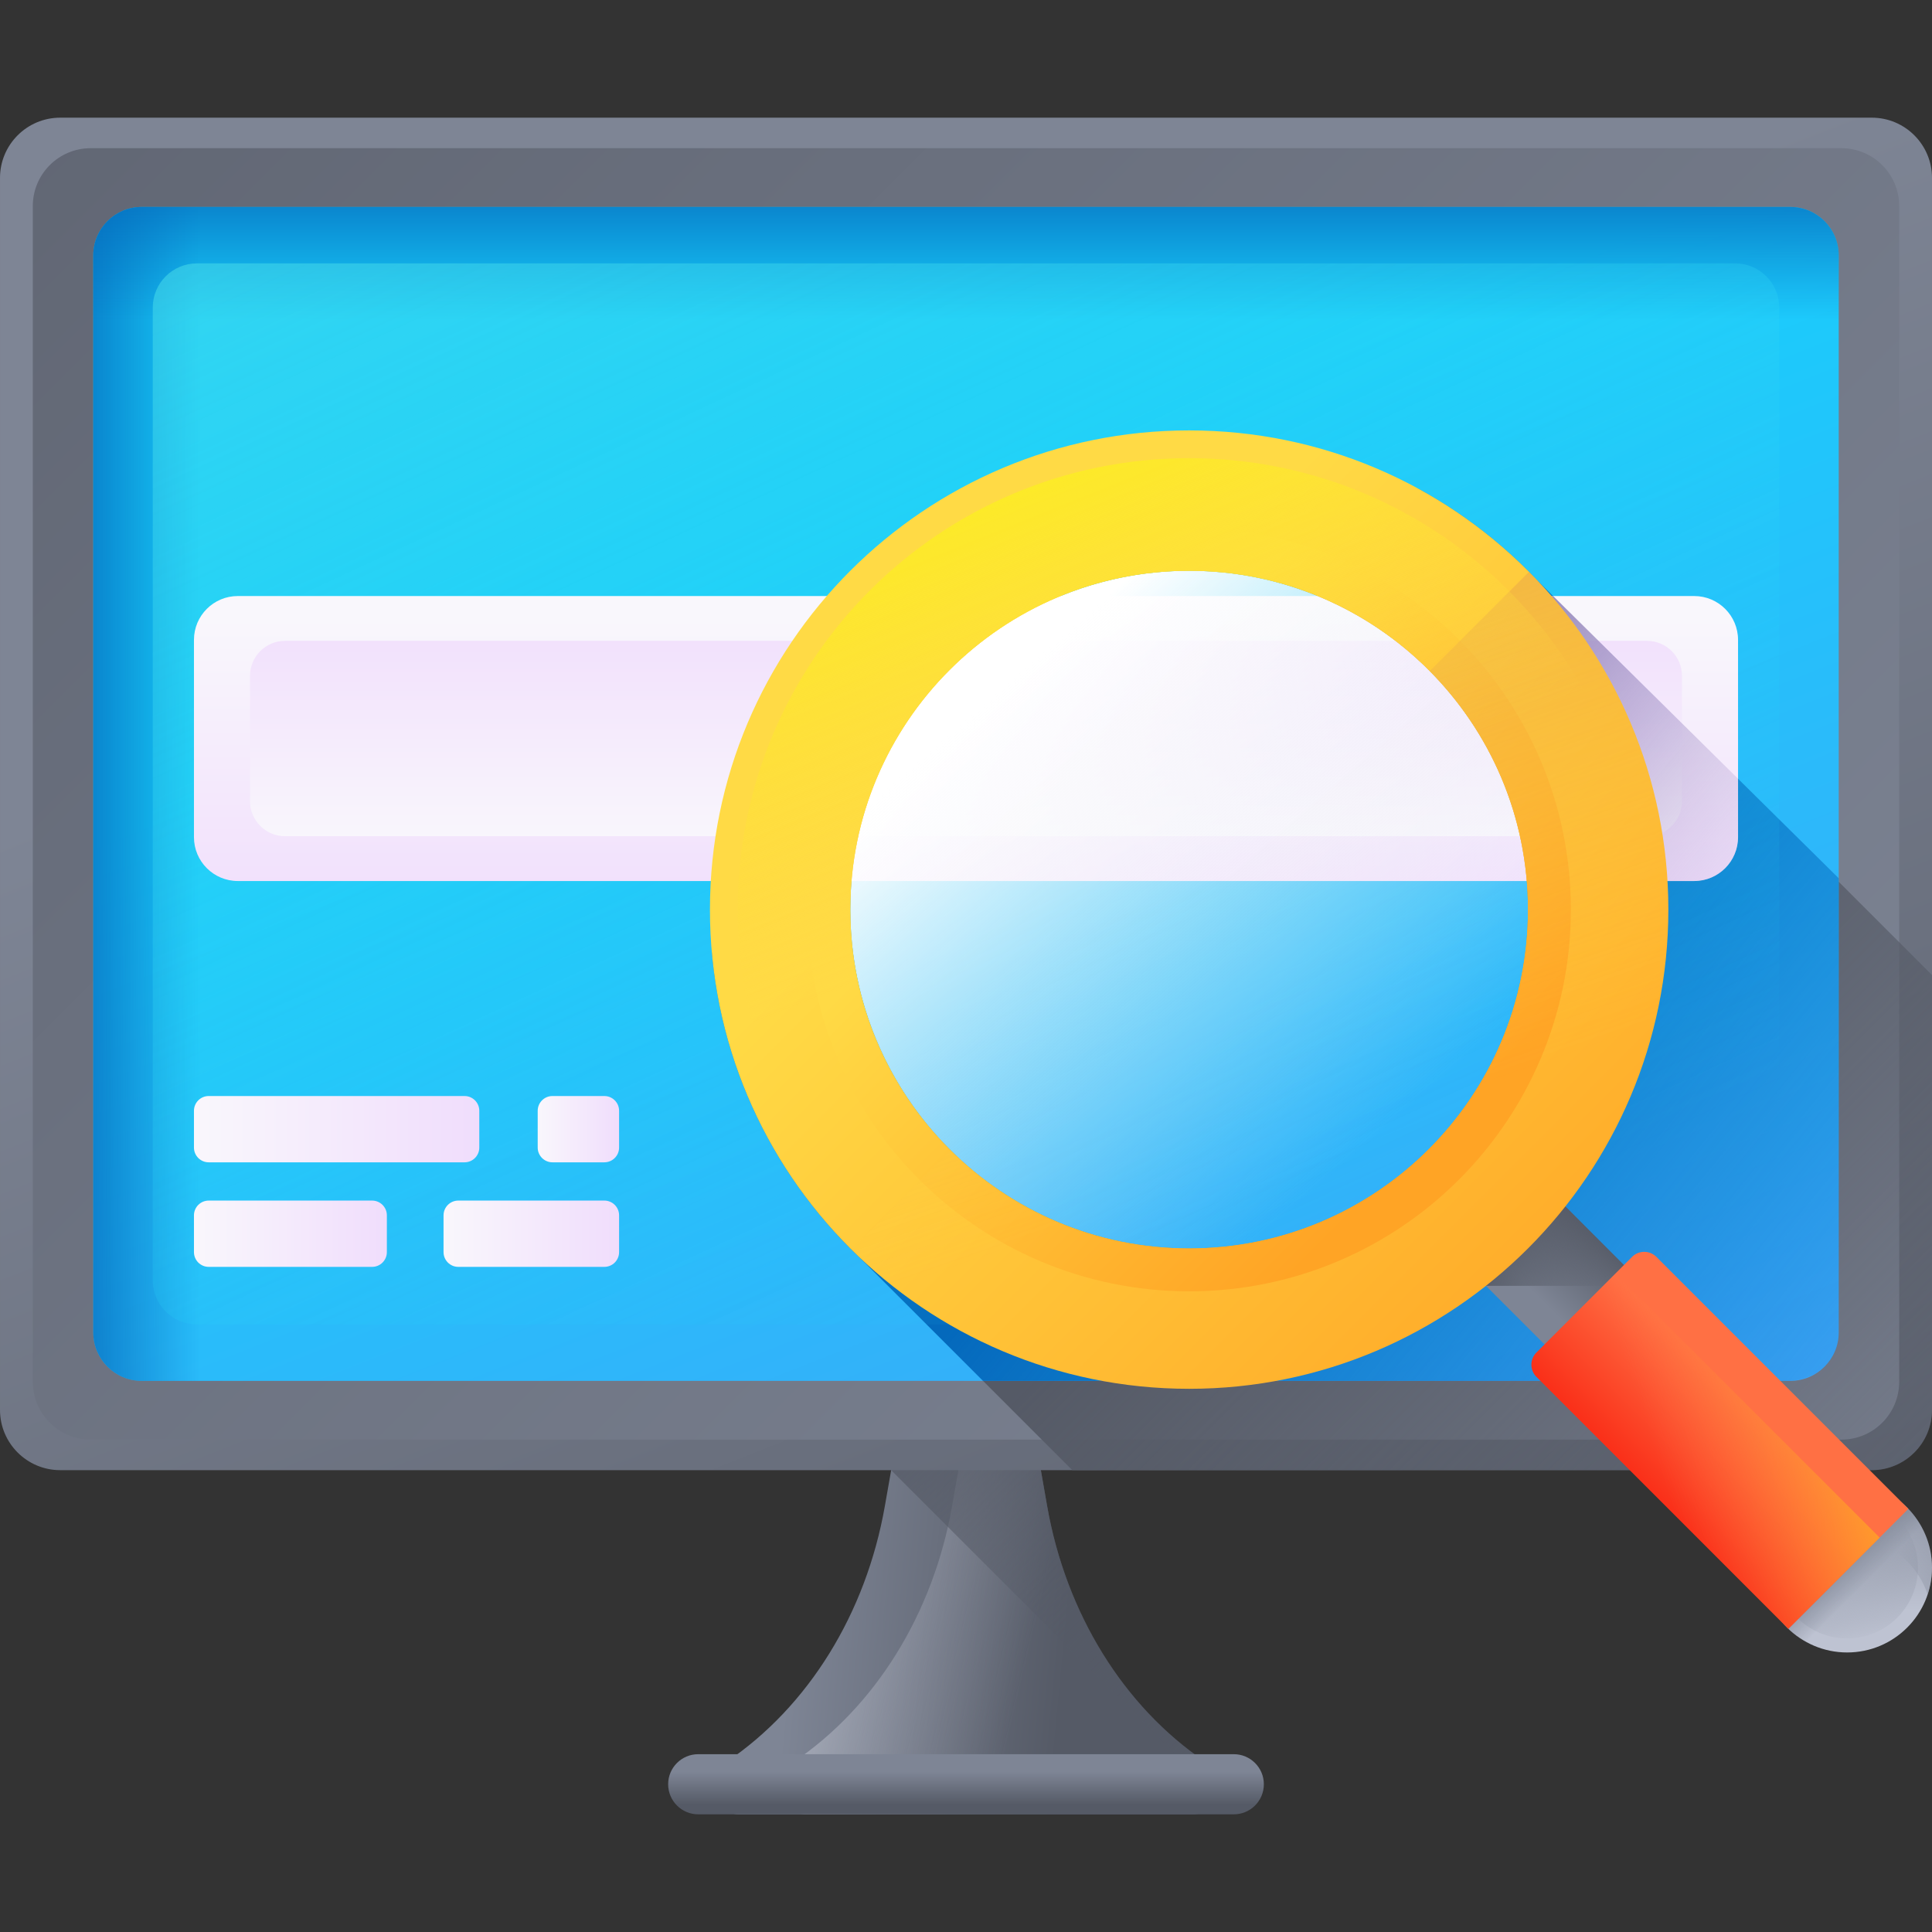 <svg xmlns="http://www.w3.org/2000/svg" xmlns:xlink="http://www.w3.org/1999/xlink" id="Capa_1" height="512" viewBox="0 0 510 510" width="512"><rect x="0" y="0" width="510" height="510" fill="#333333" stroke="none"/><linearGradient id="lg1"><stop offset="0" stop-color="#7e8595"></stop><stop offset="1" stop-color="#555a66"></stop></linearGradient><linearGradient id="SVGID_1_" gradientUnits="userSpaceOnUse" x1="209.541" x2="281.996" xlink:href="#lg1" y1="422.554" y2="429.455"></linearGradient><linearGradient id="SVGID_2_" gradientUnits="userSpaceOnUse" x1="272.602" x2="155.602" y1="432.164" y2="404.164"><stop offset="0" stop-color="#bec3d2" stop-opacity="0"></stop><stop offset=".221" stop-color="#c5c9d7" stop-opacity=".221"></stop><stop offset=".534" stop-color="#d7dae3" stop-opacity=".534"></stop><stop offset=".901" stop-color="#f6f6f8" stop-opacity=".901"></stop><stop offset="1" stop-color="#fff"></stop></linearGradient><linearGradient id="lg2"><stop offset="0" stop-color="#555a66" stop-opacity="0"></stop><stop offset="1" stop-color="#555a66"></stop></linearGradient><linearGradient id="SVGID_3_" gradientUnits="userSpaceOnUse" x1="326.094" x2="222.76" xlink:href="#lg2" y1="451.813" y2="349.146"></linearGradient><linearGradient id="SVGID_4_" gradientUnits="userSpaceOnUse" x1="223.88" x2="389.931" xlink:href="#lg1" y1="130.842" y2="550.938"></linearGradient><linearGradient id="SVGID_5_" gradientUnits="userSpaceOnUse" x1="465" x2="-135.9" xlink:href="#lg1" y1="419.573" y2="-181.327"></linearGradient><linearGradient id="SVGID_6_" gradientUnits="userSpaceOnUse" x1="516.895" x2="355" xlink:href="#lg2" y1="443.105" y2="281.21"></linearGradient><linearGradient id="SVGID_7_" gradientUnits="userSpaceOnUse" x1="227.546" x2="374.035" y1="140.117" y2="510.721"><stop offset="0" stop-color="#18cffc"></stop><stop offset="1" stop-color="#4a98f7"></stop></linearGradient><linearGradient id="lg3"><stop offset="0" stop-color="#0469bc" stop-opacity="0"></stop><stop offset="1" stop-color="#0469bc"></stop></linearGradient><linearGradient id="SVGID_8_" gradientUnits="userSpaceOnUse" x1="53" x2="12.988" xlink:href="#lg3" y1="209.574" y2="209.574"></linearGradient><linearGradient id="SVGID_9_" gradientUnits="userSpaceOnUse" x1="255" x2="255" xlink:href="#lg3" y1="84.574" y2="42.277"></linearGradient><linearGradient id="SVGID_10_" gradientUnits="userSpaceOnUse" x1="493.73" x2="329.324" xlink:href="#lg3" y1="390.478" y2="255.478"></linearGradient><linearGradient id="SVGID_11_" gradientUnits="userSpaceOnUse" x1="322.405" x2="50.902" y1="354.57" y2="-229.465"><stop offset="0" stop-color="#18cffc" stop-opacity="0"></stop><stop offset="1" stop-color="#65e1dc"></stop></linearGradient><linearGradient id="lg4"><stop offset="0" stop-color="#f9f7fc"></stop><stop offset="1" stop-color="#f0ddfc"></stop></linearGradient><linearGradient id="SVGID_12_" gradientUnits="userSpaceOnUse" x1="51.2" x2="126.523" xlink:href="#lg4" y1="298.073" y2="298.073"></linearGradient><linearGradient id="SVGID_13_" gradientUnits="userSpaceOnUse" x1="141.939" x2="163.425" xlink:href="#lg4" y1="298.073" y2="298.073"></linearGradient><linearGradient id="SVGID_14_" gradientUnits="userSpaceOnUse" x1="51.2" x2="102.122" xlink:href="#lg4" y1="325.673" y2="325.673"></linearGradient><linearGradient id="SVGID_15_" gradientUnits="userSpaceOnUse" x1="117.083" x2="163.425" xlink:href="#lg4" y1="325.673" y2="325.673"></linearGradient><linearGradient id="SVGID_16_" gradientUnits="userSpaceOnUse" x1="255" x2="255" xlink:href="#lg4" y1="163.333" y2="245.863"></linearGradient><linearGradient id="SVGID_17_" gradientUnits="userSpaceOnUse" x1="255" x2="255" xlink:href="#lg4" y1="224" y2="158.392"></linearGradient><linearGradient id="SVGID_18_" gradientUnits="userSpaceOnUse" x1="255" x2="255" xlink:href="#lg1" y1="467.728" y2="476.395"></linearGradient><linearGradient id="SVGID_19_" gradientUnits="userSpaceOnUse" x1="482.879" x2="376.213" y1="258.431" y2="169.764"><stop offset="0" stop-color="#f0ddfc" stop-opacity="0"></stop><stop offset=".289" stop-color="#c8b7e0" stop-opacity=".289"></stop><stop offset=".592" stop-color="#a595c8" stop-opacity=".592"></stop><stop offset=".84" stop-color="#8f81b8" stop-opacity=".84"></stop><stop offset="1" stop-color="#8779b3"></stop></linearGradient><linearGradient id="SVGID_20_" gradientUnits="userSpaceOnUse" x1="364.882" x2="263.536" y1="298.623" y2="182.305"><stop offset="0" stop-color="#e9edf5" stop-opacity="0"></stop><stop offset="1" stop-color="#fff"></stop></linearGradient><linearGradient id="SVGID_21_" gradientTransform="matrix(.707 -.707 .707 .707 1762.443 -518.843)" gradientUnits="userSpaceOnUse" x1="-1568.357" x2="-1543.854" xlink:href="#lg1" y1="-351.183" y2="-351.183"></linearGradient><linearGradient id="SVGID_22_" gradientTransform="matrix(.707 -.707 .707 .707 1762.443 -518.843)" gradientUnits="userSpaceOnUse" x1="-1548.483" x2="-1564.401" xlink:href="#lg2" y1="-340.708" y2="-373.34"></linearGradient><linearGradient id="lg5"><stop offset="0" stop-color="#ffda45"></stop><stop offset="1" stop-color="#ffa425"></stop></linearGradient><linearGradient id="SVGID_23_" gradientUnits="userSpaceOnUse" x1="269.612" x2="434.754" xlink:href="#lg5" y1="195.821" y2="360.963"></linearGradient><linearGradient id="SVGID_24_" gradientUnits="userSpaceOnUse" x1="278.622" x2="375.858" xlink:href="#lg5" y1="204.831" y2="302.067"></linearGradient><linearGradient id="SVGID_25_" gradientUnits="userSpaceOnUse" x1="342.68" x2="238.944" y1="303.403" y2="4.397"><stop offset="0" stop-color="#ffda45" stop-opacity="0"></stop><stop offset="1" stop-color="#b53759"></stop></linearGradient><linearGradient id="SVGID_26_" gradientTransform="matrix(.707 -.707 -.707 -.707 -1936.3 -4217.586)" gradientUnits="userSpaceOnUse" x1="-1569.329" x2="-1540.324" y1="-4997.282" y2="-4968.277"><stop offset="0" stop-color="#bec3d2"></stop><stop offset=".97" stop-color="#808797"></stop><stop offset="1" stop-color="#7e8595"></stop></linearGradient><linearGradient id="SVGID_27_" gradientTransform="matrix(.707 -.707 -.707 -.707 -1936.3 -4217.586)" gradientUnits="userSpaceOnUse" x1="-1572.799" x2="-1556.207" y1="-5006.074" y2="-4982.03"><stop offset="0" stop-color="#bec3d2"></stop><stop offset="1" stop-color="#7e8595" stop-opacity="0"></stop></linearGradient><linearGradient id="lg6"><stop offset="0" stop-color="#7e8595" stop-opacity="0"></stop><stop offset="1" stop-color="#7e8595"></stop></linearGradient><linearGradient id="SVGID_28_" gradientTransform="matrix(.707 -.707 -.707 -.707 -1936.3 -4217.586)" gradientUnits="userSpaceOnUse" x1="-1557.564" x2="-1552.08" xlink:href="#lg6" y1="-4997.393" y2="-5033.108"></linearGradient><linearGradient id="SVGID_29_" gradientTransform="matrix(.707 -.707 .707 .707 1762.443 -518.843)" gradientUnits="userSpaceOnUse" x1="-1560.95" x2="-1560.95" xlink:href="#lg6" y1="-235.598" y2="-247.467"></linearGradient><linearGradient id="SVGID_30_" gradientTransform="matrix(-.707 .707 .707 .707 -396.093 1639.692)" gradientUnits="userSpaceOnUse" x1="-1502.9" x2="-1465.88" y1="-290.809" y2="-290.809"><stop offset="0" stop-color="#ff7044"></stop><stop offset="1" stop-color="#f92814"></stop></linearGradient><linearGradient id="SVGID_31_" gradientTransform="matrix(-.707 .707 .707 .707 -396.093 1639.692)" gradientUnits="userSpaceOnUse" x1="-1475.599" x2="-1525.089" y1="-295.464" y2="-269.946"><stop offset="0" stop-color="#ff7044" stop-opacity="0"></stop><stop offset="1" stop-color="#ffa425"></stop></linearGradient><linearGradient id="SVGID_32_" gradientUnits="userSpaceOnUse" x1="308.422" x2="264.663" y1="226.474" y2="117.597"><stop offset="0" stop-color="#ffda45" stop-opacity="0"></stop><stop offset="1" stop-color="#fcee21"></stop></linearGradient><path d="m276.416 397.541-4.721-26.864h-33.39l-4.721 26.864c-4.987 28.379-20.195 52.955-41.812 67.57-5.651 3.821-3.308 13.827 3.238 13.827h119.979c6.546 0 8.89-10.006 3.238-13.827-21.616-14.615-36.824-39.191-41.811-67.57z" fill="url(#SVGID_1_)"></path><path d="m318.228 465.111c-21.617-14.616-36.824-39.191-41.812-67.57l-4.721-26.864h-15.645l-4.721 26.864c-4.987 28.379-20.195 52.955-41.812 67.57-5.651 3.821-3.308 13.827 3.238 13.827h102.234c6.547 0 8.89-10.006 3.239-13.827z" fill="url(#SVGID_2_)"></path><path d="m318.228 465.111c-21.617-14.616-36.824-39.192-41.812-67.57l-4.721-26.864h-33.39l-3.059 17.408 85.817 85.817c.893-3.073.133-6.784-2.835-8.791z" fill="url(#SVGID_3_)"></path><path d="m494.098 388.085h-478.196c-8.782 0-15.902-7.12-15.902-15.902v-325.219c0-8.783 7.12-15.902 15.902-15.902h478.195c8.783 0 15.902 7.12 15.902 15.902v325.219c.001 8.782-7.119 15.902-15.901 15.902z" fill="url(#SVGID_4_)"></path><path d="m486.067 380.027h-462.134c-8.435 0-15.273-6.838-15.273-15.273v-310.361c0-8.435 6.838-15.273 15.273-15.273h462.133c8.435 0 15.273 6.838 15.273 15.273v310.36c.001 8.436-6.837 15.274-15.272 15.274z" fill="url(#SVGID_5_)"></path><path d="m510 372.183v-114.794l-104.232-104.232c-23.056-24.349-55.684-39.54-91.864-39.54-69.862 0-126.497 56.635-126.497 126.497 0 36.179 15.192 68.808 39.54 91.864l56.108 56.108h211.042c8.783-.001 15.903-7.121 15.903-15.903z" fill="url(#SVGID_6_)"></path><path d="m472.59 364.515h-435.181c-7.061 0-12.785-5.724-12.785-12.785v-284.313c0-7.061 5.724-12.786 12.785-12.786h435.181c7.061 0 12.786 5.724 12.786 12.786v284.313c0 7.061-5.724 12.785-12.786 12.785z" fill="url(#SVGID_7_)"></path><path d="m66 54.632h-28.591c-7.061 0-12.785 5.724-12.785 12.786v284.312c0 7.061 5.724 12.785 12.785 12.785h28.591z" fill="url(#SVGID_8_)"></path><path d="m472.59 54.632h-435.181c-7.061 0-12.785 5.724-12.785 12.786v23.156h460.752v-23.157c0-7.061-5.724-12.785-12.786-12.785z" fill="url(#SVGID_9_)"></path><path d="m485.38 231.84v119.89c0 7.55-5.96 12.79-13.71 12.79h-212.18l-32.54-32.54s-.01 0-.01-.01c-.68-.64-1.35-1.29-2.01-1.95-.67-.66-1.33-1.32-1.98-2-.55-.57-1.1-1.15-1.65-1.74-.12-.12-.23-.24-.34-.37-.57-.62-1.14-1.24-1.7-1.87-.05-.05-.09-.1-.13-.15-.62-.7-1.23-1.41-1.84-2.13-.01 0-.01-.01-.02-.02-.54-.65-1.09-1.3-1.62-1.96-.11-.13-.21-.25-.31-.38-.46-.58-.92-1.16-1.38-1.74-.17-.21-.34-.43-.5-.65-.47-.62-.94-1.24-1.4-1.87-.56-.76-1.11-1.52-1.65-2.29-.54-.76-1.08-1.54-1.6-2.32-.47-.69-.93-1.39-1.38-2.1-.09-.14-.18-.28-.27-.42-.95-1.49-1.87-3.01-2.77-4.55-.08-.13-.15-.25-.22-.38-.41-.73-.83-1.46-1.23-2.21-.46-.82-.9-1.66-1.34-2.5s-.86-1.68-1.28-2.53c-.37-.75-.73-1.51-1.09-2.27-.06-.12-.11-.23-.16-.35-.38-.81-.75-1.63-1.11-2.46-.03-.06-.06-.12-.08-.19-.36-.83-.72-1.68-1.07-2.53-.02-.04-.04-.08-.05-.11-.34-.84-.68-1.69-1-2.54-.05-.11-.09-.22-.13-.34-.3-.78-.59-1.57-.87-2.35-.32-.9-.63-1.81-.93-2.72-.31-.91-.6-1.82-.88-2.74s-.55-1.84-.81-2.77c-.26-.91-.51-1.83-.75-2.75 0-.01-.01-.03-.01-.05-.23-.92-.46-1.85-.68-2.79-.02-.07-.04-.13-.05-.2-.2-.89-.4-1.78-.58-2.67-.2-.96-.39-1.91-.56-2.87-.18-.96-.34-1.92-.5-2.88v-.02c-.15-.97-.3-1.94-.43-2.91-.26-1.95-.48-3.91-.66-5.89l37.54-24.71c-.66 4.36-1 8.83-1 13.38 0 49.4 40.04 89.45 89.44 89.45s89.45-40.05 89.45-89.45c0-41.57-28.35-76.5-66.78-86.54l37.55-24.72c.74.39 1.47.8 2.2 1.22 2.19 1.25 4.33 2.56 6.44 3.92 1.4.91 2.79 1.85 4.15 2.82.08.04.15.1.22.15.6.43 1.19.86 1.78 1.29.02.01.04.02.06.04.62.46 1.23.92 1.83 1.38 2.7 2.06 5.3 4.23 7.82 6.51.49.44.97.88 1.45 1.33.21.19.41.38.61.57.53.5 1.06 1.01 1.58 1.52h.01c.6.59 1.18 1.17 1.76 1.76.49.49.96.98 1.44 1.48.1.1.2.21.3.32z" fill="url(#SVGID_10_)"></path><path d="m458.022 349.616h-406.044c-6.436 0-11.654-5.218-11.654-11.654v-256.778c0-6.436 5.218-11.654 11.654-11.654h406.044c6.436 0 11.654 5.218 11.654 11.654v256.778c0 6.437-5.218 11.654-11.654 11.654z" fill="url(#SVGID_11_)"></path><path d="m122.628 306.823h-67.534c-2.151 0-3.894-1.744-3.894-3.894v-9.711c0-2.151 1.744-3.894 3.894-3.894h67.534c2.151 0 3.894 1.744 3.894 3.894v9.711c.001 2.15-1.743 3.894-3.894 3.894z" fill="url(#SVGID_12_)"></path><path d="m159.531 306.823h-13.697c-2.151 0-3.894-1.744-3.894-3.894v-9.711c0-2.151 1.744-3.894 3.894-3.894h13.697c2.151 0 3.894 1.744 3.894 3.894v9.711c0 2.15-1.743 3.894-3.894 3.894z" fill="url(#SVGID_13_)"></path><path d="m98.228 334.422h-43.134c-2.151 0-3.894-1.744-3.894-3.894v-9.711c0-2.151 1.744-3.894 3.894-3.894h43.134c2.151 0 3.894 1.744 3.894 3.894v9.711c0 2.151-1.743 3.894-3.894 3.894z" fill="url(#SVGID_14_)"></path><path d="m159.531 334.422h-38.553c-2.151 0-3.894-1.744-3.894-3.894v-9.711c0-2.151 1.744-3.894 3.894-3.894h38.553c2.151 0 3.894 1.744 3.894 3.894v9.711c0 2.151-1.743 3.894-3.894 3.894z" fill="url(#SVGID_15_)"></path><path d="m447.221 232.569h-384.442c-6.395 0-11.579-5.184-11.579-11.579v-52.072c0-6.395 5.184-11.579 11.579-11.579h384.442c6.395 0 11.579 5.184 11.579 11.579v52.072c0 6.395-5.184 11.579-11.579 11.579z" fill="url(#SVGID_16_)"></path><path d="m75.231 169.174h359.537c5.098 0 9.231 4.133 9.231 9.231v33.096c0 5.098-4.133 9.231-9.231 9.231h-359.537c-5.098 0-9.231-4.133-9.231-9.231v-33.096c0-5.098 4.133-9.231 9.231-9.231z" fill="url(#SVGID_17_)"></path><path d="m325.688 478.938h-141.376c-4.384 0-7.938-3.554-7.938-7.938 0-4.384 3.554-7.938 7.938-7.938h141.376c4.384 0 7.938 3.554 7.938 7.938 0 4.384-3.554 7.938-7.938 7.938z" fill="url(#SVGID_18_)"></path><path d="m409.998 157.338h-62.185c30.373 12.454 52.372 41.111 55.22 75.231h44.188c6.395 0 11.579-5.184 11.579-11.579v-15.419z" fill="url(#SVGID_19_)"></path><circle cx="313.904" cy="240.113" fill="url(#SVGID_20_)" r="89.447"></circle><path d="m434.555 339.801-20.963 20.963-27.399-27.399 20.963-20.963z" fill="url(#SVGID_21_)"></path><path d="m407.156 312.402-20.963 20.963 6.068 6.069h41.926z" fill="url(#SVGID_22_)"></path><path d="m313.904 113.617c-69.862 0-126.497 56.635-126.497 126.497s56.635 126.497 126.497 126.497 126.497-56.635 126.497-126.497c0-69.863-56.635-126.497-126.497-126.497zm0 215.943c-49.4 0-89.447-40.047-89.447-89.447s40.047-89.447 89.447-89.447 89.447 40.047 89.447 89.447-40.047 89.447-89.447 89.447z" fill="url(#SVGID_23_)"></path><path d="m313.904 340.878c55.651 0 100.764-45.114 100.764-100.764 0-55.651-45.114-100.764-100.764-100.764-55.651 0-100.764 45.114-100.764 100.764s45.113 100.764 100.764 100.764zm0-190.211c49.4 0 89.447 40.047 89.447 89.447s-40.047 89.447-89.447 89.447-89.447-40.047-89.447-89.447 40.047-89.447 89.447-89.447z" fill="url(#SVGID_24_)"></path><path d="m403.628 150.951-26.198 26.198c16.022 16.164 25.921 38.407 25.921 62.964 0 49.4-40.047 89.447-89.447 89.447-24.557 0-46.8-9.899-62.964-25.921l-26.198 26.198c22.869 22.727 54.374 36.772 89.163 36.772 69.862 0 126.497-56.635 126.497-126.497-.001-34.787-14.047-66.292-36.774-89.161z" fill="url(#SVGID_25_)"></path><circle cx="487.605" cy="413.814" fill="url(#SVGID_26_)" r="22.395"></circle><circle cx="487.605" cy="413.814" fill="url(#SVGID_27_)" r="18.691"></circle><path d="m508.854 420.896c-1.064-3.2-2.867-6.207-5.414-8.754-8.746-8.746-22.926-8.746-31.671 0-2.547 2.547-4.35 5.554-5.414 8.754-2.589-7.789-.786-16.718 5.414-22.917 8.746-8.746 22.925-8.746 31.671 0 6.2 6.199 8.004 15.128 5.414 22.917z" fill="url(#SVGID_28_)"></path><path d="m471.769 429.65c-8.746-8.746-8.746-22.926 0-31.671 8.746-8.746 22.926-8.746 31.671 0 3.808 3.808 5.956 8.646 6.448 13.617l-24.503 24.503c-4.97-.493-9.808-2.641-13.616-6.449z" fill="url(#SVGID_29_)"></path><path d="m472.094 429.974 31.671-31.671-66.512-66.512c-1.777-1.777-4.659-1.777-6.437 0l-25.235 25.235c-1.777 1.777-1.777 4.659 0 6.437z" fill="url(#SVGID_30_)"></path><path d="m405.581 357.026 17.655-17.655c1.777-1.777 4.659-1.777 6.436 0l66.512 66.512-24.091 24.091-66.512-66.512c-1.777-1.777-1.777-4.659 0-6.436z" fill="url(#SVGID_31_)"></path><path d="m313.904 120.945c-65.815 0-119.168 53.353-119.168 119.168s53.353 119.168 119.168 119.168 119.168-53.353 119.168-119.168c0-65.814-53.353-119.168-119.168-119.168zm0 208.615c-49.4 0-89.447-40.047-89.447-89.447s40.047-89.447 89.447-89.447 89.447 40.047 89.447 89.447-40.047 89.447-89.447 89.447z" fill="url(#SVGID_32_)"></path></svg>